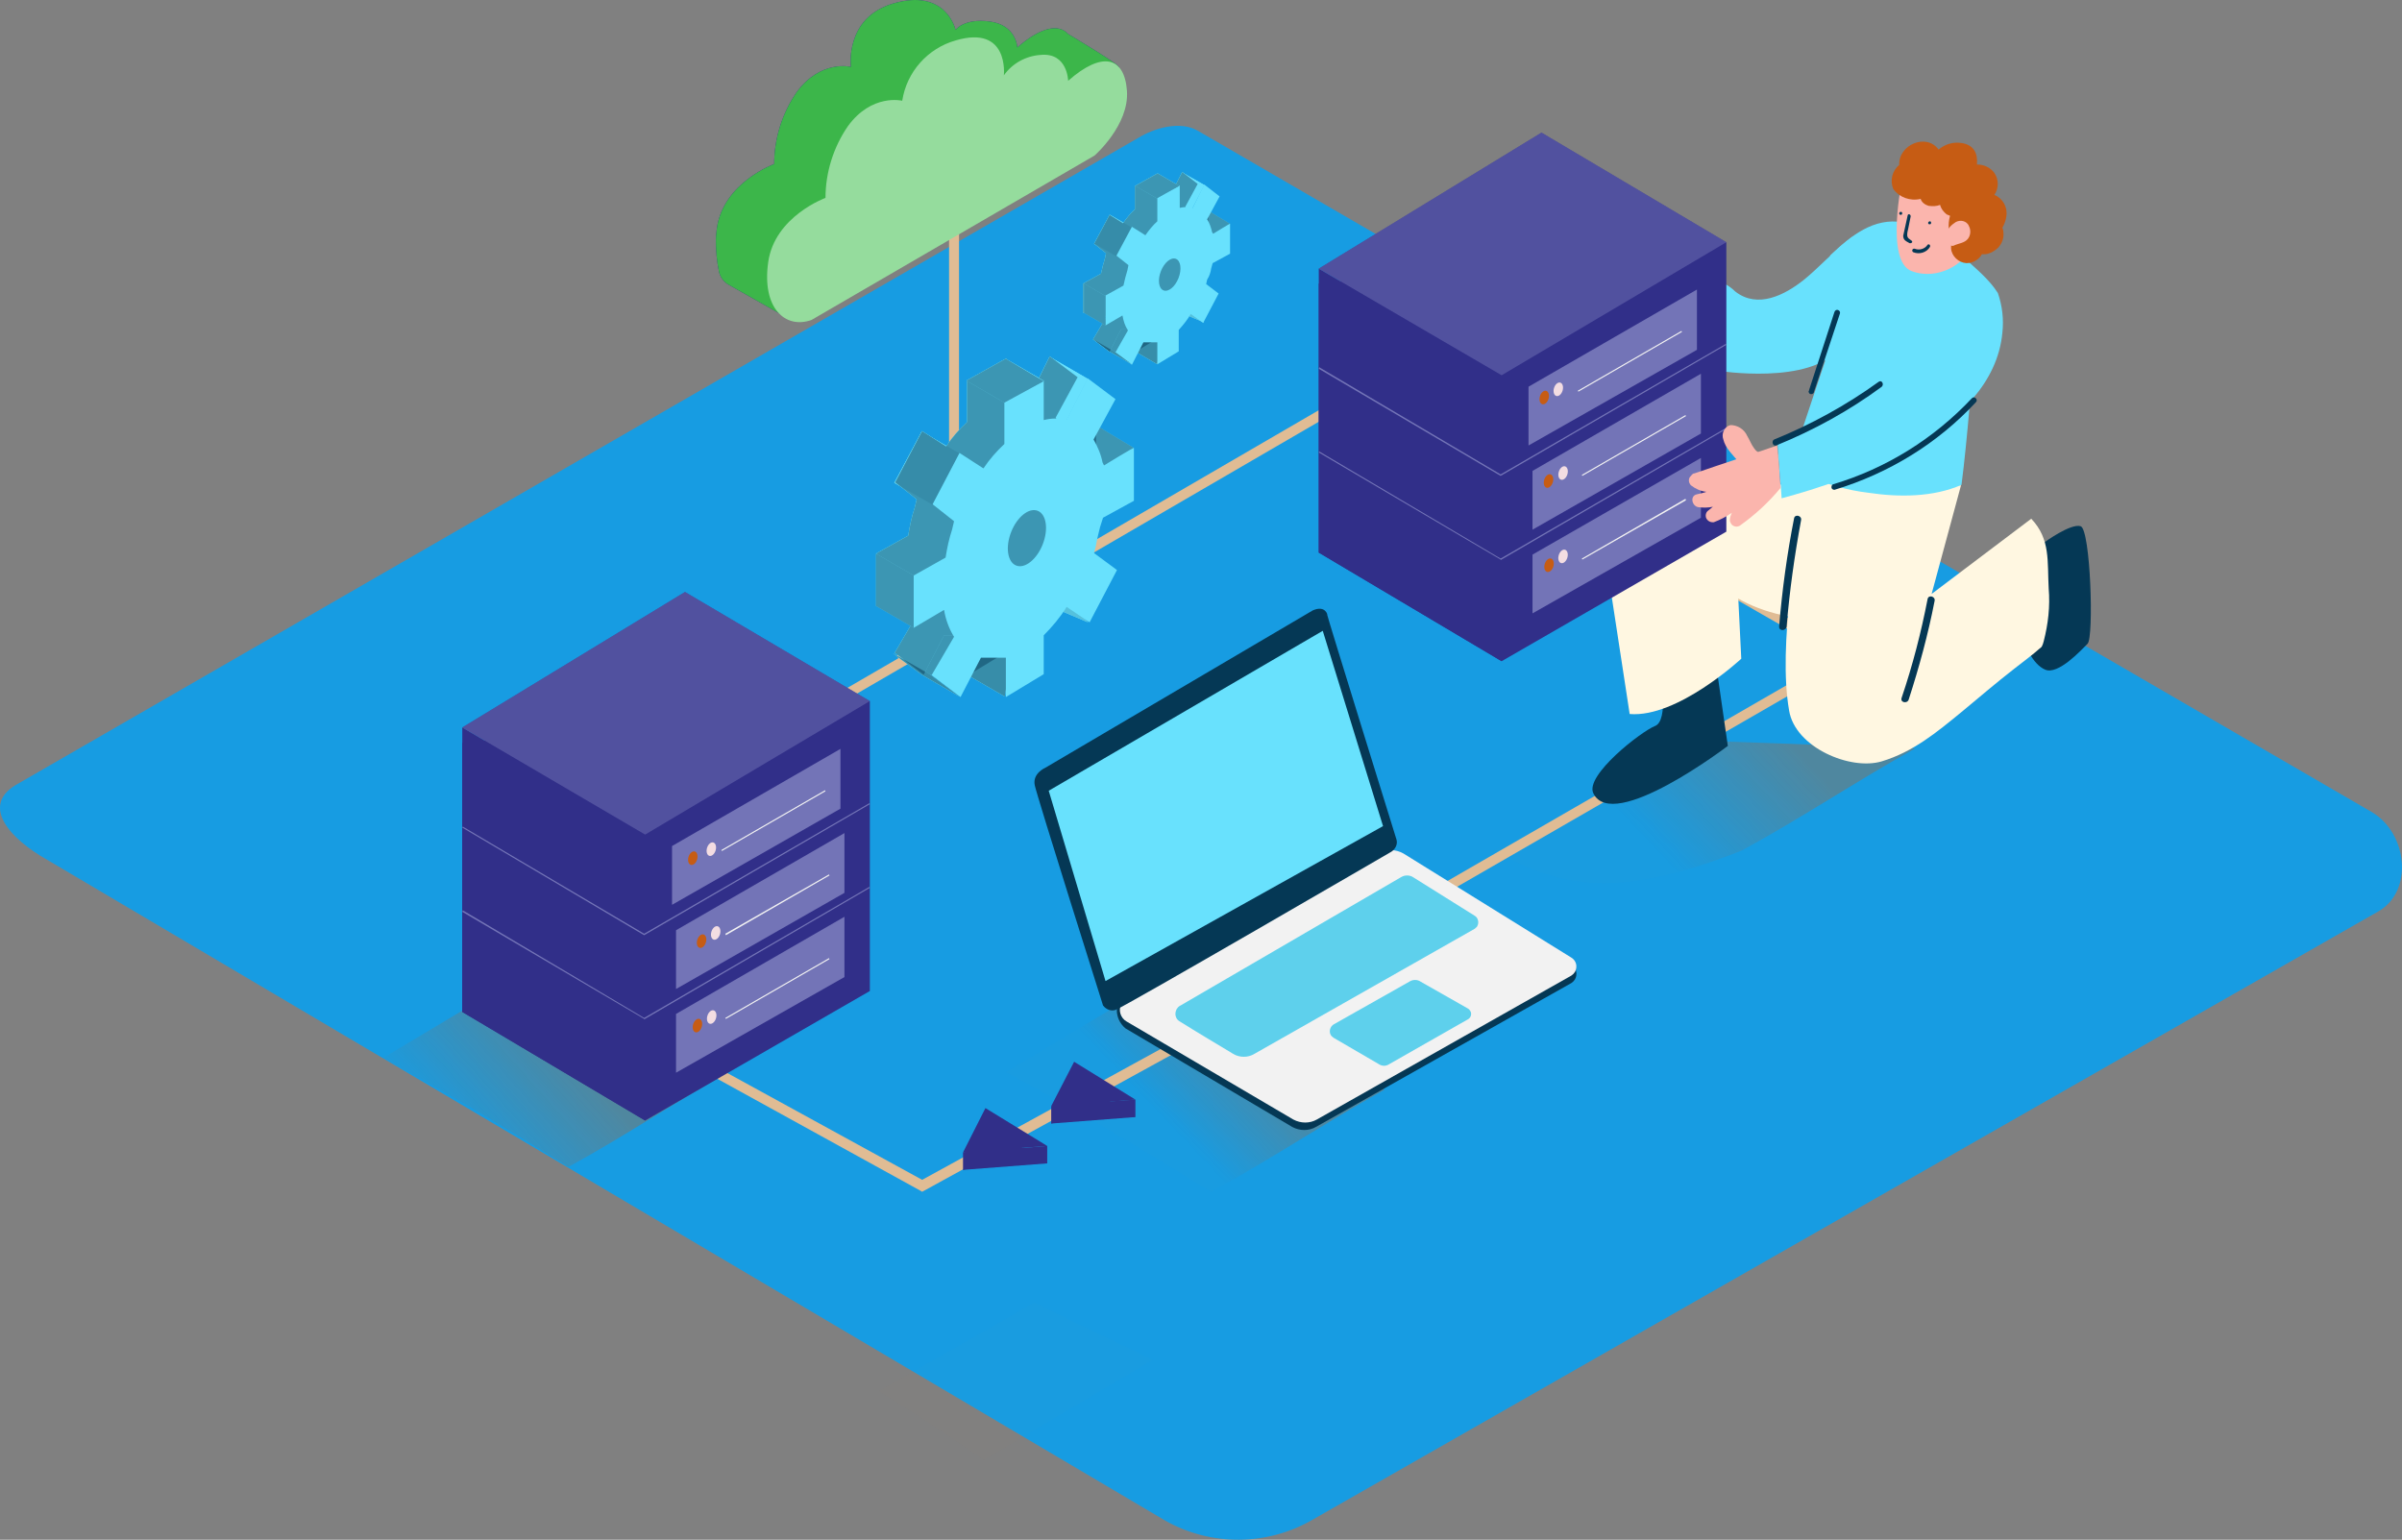 <?xml version="1.0" encoding="UTF-8" standalone="no"?>
<svg
   xmlns:dc="http://purl.org/dc/elements/1.1/"
   xmlns:cc="http://creativecommons.org/ns#"
   xmlns:rdf="http://www.w3.org/1999/02/22-rdf-syntax-ns#"
   xmlns:svg="http://www.w3.org/2000/svg"
   xmlns="http://www.w3.org/2000/svg"
   xmlns:xlink="http://www.w3.org/1999/xlink"
   xmlns:sodipodi="http://sodipodi.sourceforge.net/DTD/sodipodi-0.dtd"
   xmlns:inkscape="http://www.inkscape.org/namespaces/inkscape"
   height="309.063"
   width="482.09"
   version="1.1"
   id="Layer_1"
   x="0px"
   y="0px"
   viewBox="0 0 482.09 309.063"
   xml:space="preserve"
   class="show_show__wrapper__graphic__5Waiy "
   sodipodi:docname="DataScience.svg"
   inkscape:version="1.0 (4035a4fb49, 2020-05-01)"><rect x="0" y="0" width="482.09" height="309.063" fill="#808080" stroke="none"/><defs
     id="defs347"><linearGradient
       gradientTransform="matrix(1,0,0,-1,0,502)"
       y2="135.748"
       x2="231.232"
       y1="150.227"
       x1="245.712"
       gradientUnits="userSpaceOnUse"
       id="SVGID_1_-4"><stop
         id="stop8"
         style="stop-color: rgb(49, 31, 29);"
         offset="0" /><stop
         id="stop10"
         style="stop-color: rgb(247, 143, 56);"
         offset="1" /></linearGradient><linearGradient
       gradientTransform="matrix(1,0,0,-1,-32.407,534.528)"
       y2="236.15"
       x2="424.03"
       y1="247.9"
       x1="435.78"
       gradientUnits="userSpaceOnUse"
       id="SVGID_00000064325644736727967050000001536223394096784011_"><stop
         id="stop15"
         style="stop-color: rgb(49, 31, 29);"
         offset="0" /><stop
         id="stop17"
         style="stop-color: rgb(247, 143, 56);"
         offset="1" /></linearGradient><linearGradient
       inkscape:collect="always"
       xlink:href="#SVGID_1_"
       id="linearGradient1210"
       gradientUnits="userSpaceOnUse"
       gradientTransform="matrix(1,0,0,-1,-32.326,2454.788)"
       x1="331.869"
       y1="2252.212"
       x2="356.599"
       y2="2275.762" /><linearGradient
       id="linearGradient984"
       gradientUnits="userSpaceOnUse"
       x1="245.712"
       y1="150.227"
       x2="231.232"
       y2="135.748"
       gradientTransform="matrix(1,0,0,-1,0,502)"><stop
         offset="0"
         style="stop-color: rgb(49, 31, 29);"
         id="stop980" /><stop
         offset="1"
         style="stop-color: rgb(247, 143, 56);"
         id="stop982" /></linearGradient><linearGradient
       id="linearGradient991"
       gradientUnits="userSpaceOnUse"
       x1="435.78"
       y1="247.9"
       x2="424.03"
       y2="236.15"
       gradientTransform="matrix(1,0,0,-1,0,502)"><stop
         offset="0"
         style="stop-color: rgb(49, 31, 29);"
         id="stop987" /><stop
         offset="1"
         style="stop-color: rgb(247, 143, 56);"
         id="stop989" /></linearGradient><linearGradient
       y2="2275.762"
       x2="356.599"
       y1="2252.212"
       x1="331.869"
       gradientTransform="matrix(1,0,0,-1,0,2540.04)"
       gradientUnits="userSpaceOnUse"
       id="linearGradient1018"
       xlink:href="#SVGID_1_"
       inkscape:collect="always" /></defs><sodipodi:namedview
     inkscape:document-rotation="0"
     pagecolor="#ffffff"
     bordercolor="#666666"
     borderopacity="1"
     objecttolerance="10"
     gridtolerance="10"
     guidetolerance="10"
     inkscape:pageopacity="0"
     inkscape:pageshadow="2"
     inkscape:window-width="1920"
     inkscape:window-height="1001"
     id="namedview345"
     showgrid="false"
     inkscape:zoom="1.66"
     inkscape:cx="250.08127"
     inkscape:cy="132.22024"
     inkscape:window-x="-9"
     inkscape:window-y="-9"
     inkscape:window-maximized="1"
     inkscape:current-layer="Layer_1" /><title
     id="title2">React</title><style
     type="text/css"
     id="style4">
	.st0{fill:#F3DDE2;}
	.st1{opacity:0.32;fill:url(#SVGID_1_);enable-background:new    ;}
	.st2{opacity:0.32;fill:url(#SVGID_00000069369352691563658580000007932067721241864338_);enable-background:new    ;}
	.st3{opacity:0.32;fill:url(#SVGID_00000079464349525006412210000005890017641915939499_);enable-background:new    ;}
	.st4{fill:#E0BC94;}
	.st5{fill:#312F89;}
	.st6{opacity:0.5;fill:#7374B7;enable-background:new    ;}
	.st7{fill:#7374B7;}
	.st8{fill:#C65C14;}
	.st9{fill:#F2F2F2;}
	.st10{fill:#68E1FD;}
	.st11{fill:#053855;}
	.st12{fill:#FFF7E1;}
	.st13{fill:#FBB5AD;}
	.st14{opacity:0.44;fill:#053855;enable-background:new    ;}
	.st15{opacity:0.1;fill:#053855;enable-background:new    ;}
</style><path
     class="st0"
     d="m 233.871,305.224 -224.5,-132.7 c -7.1,-4 -13.3,-10.6 -6.3,-14.9 L 228.371,27.724 c 3.4,-2.1 8.5,-3.5 12,-1.5 l 235.7,136.8 c 7.1,4.2 8.4,15.8 1.3,19.9 l -213.9,122.1 c -9.1,5.3 -20.4,5.4 -29.6,0.2 z"
     id="path6"
     style="fill:#179ce2;fill-opacity:1" /><g
     transform="translate(0.081,-117.78)"
     id="Shadow"><linearGradient
       id="SVGID_1_"
       gradientUnits="userSpaceOnUse"
       x1="331.869"
       y1="2252.212"
       x2="356.599"
       y2="2275.762"
       gradientTransform="matrix(1,0,0,-1,0,2540.04)"><stop
         offset="0"
         style="stop-color: rgb(198, 92, 20); stop-opacity: 0.03;"
         id="stop9" /><stop
         offset="0.84"
         style="stop-color: rgb(198, 92, 20); stop-opacity: 0.84;"
         id="stop11" /><stop
         offset="1"
         style="stop-color: rgb(198, 92, 20);"
         id="stop13" /></linearGradient><path
       style="fill:url(#linearGradient1018)"
       class="st1"
       d="m 349.5,288.5 c 11.8,-6.4 23.1,-14 34.8,-20.5 l -41.5,-1.5 -43.2,22 c 12.3,6.4 22.7,10.8 49.9,0 z"
       id="path16" /><linearGradient
       id="SVGID_00000142158968065179968810000006257979531085599927_"
       gradientUnits="userSpaceOnUse"
       x1="232.77"
       y1="2198.62"
       x2="249.98"
       y2="2215.01"
       gradientTransform="matrix(1,0,0,-1,0,2540.04)"><stop
         offset="0"
         style="stop-color: rgb(198, 92, 20); stop-opacity: 0.03;"
         id="stop18" /><stop
         offset="0.84"
         style="stop-color: rgb(198, 92, 20); stop-opacity: 0.84;"
         id="stop20" /><stop
         offset="1"
         style="stop-color: rgb(198, 92, 20);"
         id="stop22" /></linearGradient><path
       d="m 243,357 c 11.8,-6.4 23.1,-14 34.8,-20.5 L 235.2,313 201.8,333 c 12.4,6.5 24.1,13.5 41.2,24 z"
       style="opacity:0.32;fill:url(#SVGID_00000142158968065179968810000006257979531085599927_)"
       id="path25" /><linearGradient
       id="SVGID_00000006684748880376828900000012674830644554779065_"
       gradientUnits="userSpaceOnUse"
       x1="91.15"
       y1="2190.552"
       x2="113.97"
       y2="2210.742"
       gradientTransform="matrix(1,0,0,-1,0,2540.04)"><stop
         offset="0"
         style="stop-color: rgb(198, 92, 20); stop-opacity: 0.03;"
         id="stop27" /><stop
         offset="0.84"
         style="stop-color: rgb(198, 92, 20); stop-opacity: 0.84;"
         id="stop29" /><stop
         offset="1"
         style="stop-color: rgb(198, 92, 20);"
         id="stop31" /></linearGradient><path
       d="m 114,352 c 10.7,-5.8 20.9,-12.7 31.5,-18.6 L 107,312.1 76.7,330.2 c 11.2,5.9 21.8,12.2 37.3,21.8 z"
       style="opacity:0.32;fill:url(#SVGID_00000006684748880376828900000012674830644554779065_)"
       id="path34" /></g><g
     transform="translate(0.081,-117.78)"
     id="Lines"><rect
       class="st4"
       x="173"
       y="222.2"
       transform="matrix(0.865,-0.503,0.503,0.865,-81.489,144.174)"
       width="107.3"
       height="2"
       id="rect37" /><polygon
       class="st4"
       points="192.4,156.4 192.4,245.1 141.8,274.5 140.8,272.8 190.4,244 190.4,156.4 "
       id="polygon39" /><polygon
       class="st4"
       points="319.4,219.2 372.4,249.6 284.7,300.2 283.7,298.5 368.4,249.6 318.4,220.9 "
       id="polygon41" /><path
       class="st4"
       d="m 185,357 -0.5,-0.3 c -0.4,-0.2 -43.9,-24.2 -45.2,-24.9 l 1,-1.7 44.7,24.5 67.8,-37.2 1,1.8 z"
       id="path43" /></g><g
     transform="translate(0.081,-117.78)"
     id="Server"><polyline
       class="st5"
       points="174.5,258.5 174.5,316.7 129.4,342.7 92.7,320.9 92.7,266.9  "
       id="polyline46" /><polygon
       class="st5"
       points="129.4,342.7 129.4,285.3 92.7,263.8 92.7,320.9 "
       id="polygon48" /><polygon
       class="st5"
       points="137.4,236.6 174.5,258.5 129.4,285.3 92.7,263.8 "
       id="polygon50" /><polygon
       class="st6"
       points="137.4,236.6 174.5,258.5 129.4,285.3 92.7,263.8 "
       id="polygon52" /><polygon
       class="st7"
       points="168.6,268.1 168.6,280.1 134.8,299.4 134.8,287.6 "
       id="polygon54" /><ellipse
       class="st8"
       transform="matrix(0.289,-0.957,0.957,0.289,-178.857,339.315)"
       cx="139.1"
       cy="290.1"
       rx="1.4"
       ry="0.9"
       id="ellipse56" /><ellipse
       class="st0"
       transform="matrix(0.289,-0.957,0.957,0.289,-174.392,341.598)"
       cx="142.8"
       cy="288.2"
       rx="1.4"
       ry="0.9"
       id="ellipse58" /><polygon
       class="st9"
       points="144.8,288.6 144.7,288.4 165.5,276.4 165.6,276.6 "
       id="polygon60" /><polygon
       class="st7"
       points="169.4,285 169.4,297 135.6,316.3 135.6,304.5 "
       id="polygon62" /><ellipse
       class="st8"
       transform="matrix(0.289,-0.957,0.957,0.289,-193.505,352.894)"
       cx="140.9"
       cy="306.7"
       rx="1.4"
       ry="0.9"
       id="ellipse64" /><ellipse
       class="st0"
       transform="matrix(0.289,-0.957,0.957,0.289,-189.851,354.423)"
       cx="143.7"
       cy="305"
       rx="1.4"
       ry="0.9"
       id="ellipse66" /><polygon
       class="st9"
       points="145.6,305.5 145.5,305.2 166.3,293.3 166.4,293.5 "
       id="polygon68" /><polygon
       class="st7"
       points="169.4,301.8 169.4,313.9 135.6,333.1 135.6,321.3 "
       id="polygon70" /><ellipse
       class="st8"
       transform="matrix(0.289,-0.957,0.957,0.289,-210.345,364.072)"
       cx="140"
       cy="323.7"
       rx="1.4"
       ry="0.9"
       id="ellipse72" /><ellipse
       class="st0"
       transform="matrix(0.289,-0.957,0.957,0.289,-206.694,365.622)"
       cx="142.9"
       cy="322"
       rx="1.4"
       ry="0.9"
       id="ellipse74" /><polygon
       class="st9"
       points="145.6,322.3 145.5,322.1 166.3,310.1 166.4,310.3 "
       id="polygon76" /><polygon
       class="st7"
       points="129.2,305.2 174.4,279 174.5,279.2 129.2,305.5 92.7,283.9 92.8,283.7 "
       id="polygon78" /><polygon
       class="st7"
       points="129.2,322.1 174.4,295.8 174.5,296 129.2,322.4 129.2,322.3 92.7,300.8 92.8,300.5 "
       id="polygon80" /></g><path
     id="path83"
     d="m 224.481,13.32 c -0.7,-0.9 -10.1,-6.5 -10.1,-6.5 v 0 c -1.9,-2.1 -5.5,-1.4 -10.2,2.7 0,0 -0.2,-4.5 -5.5,-5.2 -5.3,-0.7 -6.9,1.7 -6.9,1.7 0,0 -1.8,-8.5 -12.6,-5.3 -9.7,2.9 -8.4,12.7 -8.4,12.7 0,0 -6.1,-1.5 -10.9,5.1 -2.9,4.2 -4.5,9.3 -4.5,14.4 0,0 -10.2,3.7 -11.5,12.9 -0.1,0.8 -0.2,1.6 -0.2,2.4 v 0.2 c 0,2 0.2,4 0.6,6 0.2,1.1 0.9,2.1 1.9,2.7 l 10.8,6.1 c 0.3,-2.7 -0.1,-5.4 -1.1,-7.9 l 53.4,-31 c 2.5,-2.3 4.5,-5.2 5.8,-8.4 l 4.1,-1.1 c 0.1,0.3 6,-0.7 5.3,-1.5 z"
     class="st5" /><path
     id="path85"
     d="m 224.481,13.32 c -0.7,-0.9 -10.1,-6.5 -10.1,-6.5 v 0 c -1.9,-2.1 -5.5,-1.4 -10.2,2.7 0,0 -0.2,-4.5 -5.5,-5.2 -5.3,-0.7 -6.9,1.7 -6.9,1.7 0,0 -1.8,-8.5 -12.6,-5.3 -9.7,2.9 -8.4,12.7 -8.4,12.7 0,0 -6.1,-1.5 -10.9,5.1 -2.9,4.2 -4.5,9.3 -4.5,14.4 0,0 -10.2,3.7 -11.5,12.9 -0.1,0.8 -0.2,1.6 -0.2,2.4 v 0.2 c 0,2 0.2,4 0.6,6 0.2,1.1 0.9,2.1 1.9,2.7 l 10.8,6.1 c 0.3,-2.7 -0.1,-5.4 -1.1,-7.9 l 53.4,-31 c 2.5,-2.3 4.5,-5.2 5.8,-8.4 l 4.1,-1.1 c 0.1,0.3 6,-0.7 5.3,-1.5 z"
     class="st8"
     style="fill:#3cb64a;fill-opacity:1" /><path
     id="path87"
     d="m 162.881,64.22 56.8,-33 c 0,0 7,-6.1 6.5,-13 -0.5,-6.9 -5,-8 -11.8,-2 0,0 -0.1,-5.7 -5.5,-5.2 -3,0.2 -5.7,1.7 -7.4,4.1 0,0 1.1,-10.2 -9.7,-7 -5.6,1.6 -9.8,6.3 -10.7,12.1 0,0 -6.1,-1.5 -10.9,5.1 -2.9,4.2 -4.5,9.3 -4.5,14.4 0,0 -10.2,3.7 -11.5,12.9 -1.3,9.2 3.4,13.5 8.7,11.6 z"
     class="st4"
     style="fill:#95dc9d;fill-opacity:1" /><g
     transform="translate(0.081,-117.78)"
     id="Arrow"><polygon
       class="st5"
       points="193.2,352.6 210.1,351.3 197.7,343.7 "
       id="polygon90" /><polygon
       class="st5"
       points="193.2,349.1 193.2,352.6 198.4,351.3 198.4,347.9 "
       id="polygon92" /><polygon
       class="st5"
       points="193.2,349.1 210.1,347.8 197.7,340.2 "
       id="polygon94" /><polygon
       class="st5"
       points="210.1,347.8 210.1,351.3 202.4,351.3 202.8,348.4 "
       id="polygon96" /><polygon
       class="st5"
       points="210.9,343.3 227.8,342 215.5,334.4 "
       id="polygon98" /><polygon
       class="st5"
       points="210.9,339.8 210.9,343.3 216.1,342 216.1,338.5 "
       id="polygon100" /><polygon
       class="st5"
       points="210.9,339.8 227.8,338.5 215.5,330.9 "
       id="polygon102" /><polygon
       class="st5"
       points="227.8,338.5 227.8,342 220.1,342 220.5,339 "
       id="polygon104" /></g><g
     transform="translate(0.081,-117.78)"
     id="Character"><path
       class="st10"
       d="m 348.2,176.3 c 4.5,3.5 9.9,0.7 13.7,-2.3 3.1,-2.5 6.3,-6.1 9.8,-8.7 0,0.7 -0.1,1.4 -0.2,2.1 l -0.8,6.9 -1.4,12.3 c 0,0.3 0,0.7 -0.1,1 -5.9,7.6 -24.5,4.6 -24.5,4.6 -0.9,-2.2 0.7,-4.1 0,-6.4 -0.7,-2.3 -3.8,-9.2 -0.8,-11.1 0.7,-0.4 1.6,-0.3 2.3,0.1 0.7,0.4 1.4,0.9 2,1.5 z"
       id="path107" /><path
       class="st11"
       d="m 333.2,252.9 c 0,0 1.7,9.5 -1.1,10.6 -2.8,1.1 -14.1,9.9 -12.4,13.5 3.9,8.1 27,-9.5 27,-9.5 l -2.9,-20.1"
       id="path109" /><path
       class="st12"
       d="m 347.8,216.5 c 0,1.8 1.6,33.5 1.6,33.5 0,0 -12.8,11.9 -22.4,11.1 l -4.7,-30.7"
       id="path111" /><path
       class="st12"
       d="m 370.4,242.1 c 0,0 -17.1,2 -27.1,-8.4 -5.9,-6.1 -16.9,-16.4 -16.9,-16.4 l 40.7,-3"
       id="path113" /><path
       class="st11"
       d="m 410.3,226.6 c 0,0 5.2,-3.8 7.2,-3.2 2,0.6 2.7,22.3 1.4,23.6 -1.3,1.3 -5.9,6.3 -8.5,5.2 -2.6,-1.1 -4.1,-5.2 -4.1,-5.2"
       id="path115" /><path
       class="st12"
       d="m 362.5,213.3 31,1.9 -5.9,21.8 20,-15.1 c 3.9,4.1 3.2,8.6 3.5,14 0.3,3.6 -0.1,7.1 -1,10.6 -0.1,0.4 -0.2,0.7 -0.4,1.1 -1.9,1.7 -4,3.2 -5.5,4.4 -3.6,2.8 -7.1,5.8 -10.6,8.7 -5,4.1 -9.7,8 -16,9.9 -6.3,1.9 -17.4,-2.8 -18.6,-10.2 -2.3,-13.2 1.7,-34 3.6,-47.1 z"
       id="path117" /><path
       class="st10"
       d="m 364,200 31.8,-7.9 c 0,0 -1,13.8 -2.2,23 -5.7,2.5 -12.6,2.5 -18.6,1.6 -4.3,-0.5 -8.5,-1.7 -12.4,-3.5 -1.3,-0.7 -2.5,-1.4 -3.6,-2.2 0.4,-3.3 4.6,-7.6 5,-11 z"
       id="path119" /><path
       class="st10"
       d="m 356.7,206.7 c 0,2.5 0.7,8.6 0.8,11.1 13.4,-3.6 42.4,-13.3 44.3,-33.2 0.3,-2.7 0,-5.4 -0.9,-8 -1.7,-2.7 -4.4,-4.9 -6.7,-7 -3.4,-3.2 -7.6,-6.4 -12.4,-7.2 -5.8,-1 -10.4,2.7 -14.5,6.6 -1.6,3.6 2.9,7.2 2.4,10.8 l -8.1,24.3 -4.9,2.6"
       id="path121" /><path
       class="st13"
       d="m 381.7,153.8 c 0,0 -3.5,16.4 1.9,18.4 5.4,2 10.9,-1.7 11.8,-4.8 0.6,-2.6 0.7,-5.2 0.4,-7.8 0,0.1 -4,-5.7 -14.1,-5.8 z"
       id="path123" /><path
       class="st8"
       d="m 381.1,150.9 c -0.2,-4 5.4,-6.5 7.9,-3.1 1.3,-1.1 3,-1.6 4.7,-1.3 2.4,0.4 3.2,2.1 3,4.3 1.4,0 2.7,0.6 3.5,1.7 0.9,1.3 0.9,3.1 0,4.4 1.7,0.7 2.7,2.5 2.4,4.3 -0.1,0.8 -0.4,1.6 -0.8,2.3 0.1,0.3 0.2,0.5 0.2,0.8 0.2,1.5 -0.5,3 -1.8,3.8 -0.7,0.5 -1.6,0.8 -2.5,0.7 -0.6,1.1 -1.8,1.8 -3.1,1.8 -1.6,-0.1 -3,-1.4 -3.1,-3 0,-0.4 0,-0.9 0.2,-1.3 -0.7,-1.6 -0.9,-3.5 -0.4,-5.2 -0.2,-0.1 -0.5,-0.2 -0.7,-0.3 -0.6,-0.5 -1.1,-1.1 -1.3,-1.9 -0.7,0.3 -1.5,0.3 -2.3,0.2 -0.7,-0.2 -1.4,-0.7 -1.6,-1.4 -2.1,0.5 -4.3,-0.3 -5.5,-2 -0.7,-1.7 -0.2,-3.7 1.2,-4.8 z"
       id="path125" /><path
       class="st13"
       d="m 390.4,165.1 c 0.2,-1 0.8,-1.9 1.7,-2.5 0.8,-0.7 2.1,-0.7 2.8,0.2 0,0 0,0.1 0.1,0.1 v 0.1 c 0.5,0.8 0.5,1.9 -0.1,2.7 -0.7,0.9 -1.9,0.9 -2.9,1.4 -0.6,0.2 -1,-0.4 -0.8,-0.9 -0.4,0 -0.8,-0.4 -0.8,-0.8 0,0 0,0 0,0 -0.1,-0.2 -0.1,-0.3 0,-0.3 z"
       id="path127" /><path
       class="st11"
       d="m 382.8,161 c 0.1,-0.4 0.6,-0.2 0.6,0.2 l -0.5,2.5 c -0.1,0.4 -0.2,0.8 -0.2,1.2 0,0.7 0.4,0.8 0.9,1.2 0.1,0.1 0.2,0.3 0,0.4 -0.1,0.1 -0.2,0.1 -0.4,0.1 -0.7,-0.4 -1.3,-0.6 -1.3,-1.5 0.3,-1.4 0.6,-2.8 0.9,-4.1 z"
       id="path129" /><path
       class="st11"
       d="m 381.4,160.3 c 0.2,0 0.3,0.1 0.3,0.3 0,0.2 -0.1,0.3 -0.3,0.3 v 0 c -0.2,0 -0.3,-0.1 -0.3,-0.3 0,-0.2 0.2,-0.3 0.3,-0.3 z"
       id="path131" /><path
       class="st11"
       d="m 387.2,162.2 c 0.2,0 0.3,0.1 0.3,0.3 0,0.2 -0.1,0.3 -0.3,0.3 -0.2,0 -0.3,-0.1 -0.3,-0.3 0,-0.1 0.2,-0.3 0.3,-0.3 z"
       id="path133" /><path
       class="st11"
       d="m 384.2,167.7 c 1,0.4 2.1,0 2.6,-0.8 0.1,-0.1 0.3,-0.1 0.4,0 0.1,0.1 0.1,0.2 0.1,0.4 -0.7,1.2 -2.2,1.6 -3.4,1.1 -0.4,-0.3 -0.1,-0.8 0.3,-0.7 z"
       id="path135" /><path
       class="st11"
       d="m 360,221.8 c 0.2,-0.9 1.6,-0.5 1.4,0.4 -1.3,7 -2.3,14.1 -2.9,21.3 -0.1,1 -1.6,1 -1.5,0 0.6,-7.3 1.6,-14.6 3,-21.7 z"
       id="path137" /><path
       class="st11"
       d="m 381.6,257.8 c 2.2,-6.5 3.9,-13.1 5.2,-19.8 0.2,-0.9 1.6,-0.5 1.4,0.4 -1.3,6.7 -3.1,13.3 -5.2,19.8 -0.3,0.9 -1.8,0.6 -1.4,-0.4 z"
       id="path139" /><path
       class="st11"
       d="m 367.8,215 c 10.7,-3.2 20.3,-9.2 27.9,-17.3 0.5,-0.5 1.3,0.3 0.8,0.8 -7.7,8.3 -17.5,14.3 -28.4,17.6 -0.3,0 -0.6,-0.2 -0.6,-0.5 0,-0.3 0.1,-0.5 0.3,-0.6 z"
       id="path141" /><path
       class="st11"
       d="m 356,206 c 7.4,-3 14.5,-6.9 21,-11.6 0.6,-0.4 1.1,0.5 0.6,1 -6.5,4.8 -13.6,8.7 -21.2,11.8 -0.7,0.2 -1,-0.9 -0.4,-1.2 z"
       id="path143" /><path
       class="st11"
       d="m 363,196.1 5.1,-15.7 c 0.1,-0.3 0.4,-0.5 0.7,-0.4 0.3,0.1 0.5,0.4 0.4,0.7 v 0 l -5.2,15.7 c 0,0.3 -0.3,0.5 -0.6,0.5 -0.3,0 -0.5,-0.3 -0.5,-0.6 0.1,0 0.1,-0.1 0.1,-0.2 z"
       id="path145" /><polyline
       class="st5"
       points="346.4,166.4 346.4,224.5 301.3,250.5 264.6,228.7 264.6,174.7  "
       id="polyline147" /><polygon
       class="st5"
       points="301.3,250.5 301.3,193.1 264.6,171.7 264.6,228.7 "
       id="polygon149" /><polygon
       class="st5"
       points="309.3,144.4 346.4,166.4 301.3,193.1 264.6,171.7 "
       id="polygon151" /><polygon
       class="st6"
       points="309.3,144.4 346.4,166.4 301.3,193.1 264.6,171.7 "
       id="polygon153" /><polygon
       class="st7"
       points="340.5,175.9 340.5,188 306.7,207.2 306.7,195.4 "
       id="polygon155" /><ellipse
       class="st8"
       transform="matrix(0.289,-0.957,0.957,0.289,31.256,437.165)"
       cx="310"
       cy="197.5"
       rx="1.4"
       ry="0.9"
       id="ellipse157" /><ellipse
       class="st0"
       transform="matrix(0.289,-0.957,0.957,0.289,34.896,438.686)"
       cx="312.8"
       cy="195.8"
       rx="1.4"
       ry="0.9"
       id="ellipse159" /><polygon
       class="st9"
       points="316.7,196.4 316.6,196.2 337.4,184.2 337.5,184.4 "
       id="polygon161" /><polygon
       class="st7"
       points="341.3,192.8 341.3,204.8 307.5,224.1 307.5,212.3 "
       id="polygon163" /><ellipse
       class="st8"
       transform="matrix(0.289,-0.957,0.957,0.289,15.776,449.933)"
       cx="310.9"
       cy="214.3"
       rx="1.4"
       ry="0.9"
       id="ellipse165" /><ellipse
       class="st0"
       transform="matrix(0.289,-0.957,0.957,0.289,19.423,451.471)"
       cx="313.7"
       cy="212.7"
       rx="1.4"
       ry="0.9"
       id="ellipse167" /><polygon
       class="st9"
       points="317.5,213.3 317.4,213.1 338.2,201.1 338.3,201.3 "
       id="polygon169" /><polygon
       class="st7"
       points="341.3,209.7 341.3,221.7 307.5,240.9 307.5,229.1 "
       id="polygon171" /><ellipse
       class="st8"
       transform="matrix(0.289,-0.957,0.957,0.289,-0.287,461.948)"
       cx="310.9"
       cy="231.2"
       rx="1.4"
       ry="0.9"
       id="ellipse173" /><ellipse
       class="st0"
       transform="matrix(0.289,-0.957,0.957,0.289,3.404,463.474)"
       cx="313.8"
       cy="229.4"
       rx="1.4"
       ry="0.9"
       id="ellipse175" /><polygon
       class="st9"
       points="317.5,230.1 317.4,229.9 338.2,217.9 338.3,218.2 "
       id="polygon177" /><polygon
       class="st7"
       points="301.1,213 346.3,186.8 346.4,187 301.1,213.3 264.6,191.8 264.7,191.5 "
       id="polygon179" /><polygon
       class="st7"
       points="301.1,229.9 346.3,203.7 346.4,203.9 301.1,230.2 301.1,230.1 264.6,208.6 264.7,208.4 "
       id="polygon181" /><path
       class="st13"
       d="m 347.2,203.1 c 1.4,0 2.8,0.8 3.4,2.2 0.5,0.8 0.8,1.7 1.4,2.5 0.9,1.3 1.6,0.8 2.9,0.2 1.3,-0.6 2.6,1.4 1.3,2.1 -1.1,0.7 -2.3,1.1 -3.6,1.3 -0.8,-0.2 -1.5,-0.7 -1.9,-1.4 -0.1,0.6 -0.7,0.9 -1.3,0.8 0,0 0,0 0,0 -0.2,-0.1 -0.4,-0.2 -0.6,-0.4 -1.1,-1.3 -2.6,-2.7 -3,-4.4 -0.4,-1.1 0.1,-2.3 1.1,-2.8 0,0 0,0 0,0 0.1,0 0.2,0 0.3,-0.1 z"
       id="path183" /><path
       class="st13"
       d="m 340,212.8 c 5.5,-1.9 11.1,-3.7 16.6,-5.6 0.3,2.8 0.5,5.6 0.7,8.5 -2.4,2.9 -5.1,5.4 -8.2,7.6 -0.7,0.4 -1.5,0.1 -1.8,-0.5 -0.1,-0.2 -0.2,-0.4 -0.2,-0.6 0,-0.5 0.2,-1 0.4,-1.5 -1.1,0.8 -2.3,1.4 -3.6,1.9 -0.7,0.1 -1.4,-0.3 -1.6,-1 0,0 0,0 0,0 -0.1,-0.4 0,-0.9 0.3,-1.2 l 1.1,-0.9 c -0.9,0.2 -1.9,0.2 -2.8,0.1 -1.4,-0.1 -1.9,-2.3 -0.4,-2.6 0.6,-0.1 1.3,-0.3 1.9,-0.5 -1.1,-0.1 -2.2,-0.6 -3.1,-1.3 -0.5,-0.5 -0.6,-1.4 0,-1.9 0.3,-0.4 0.5,-0.5 0.7,-0.5 z"
       id="path185" /></g><g
     transform="translate(0.081,-117.78)"
     id="Gears"><path
       class="st10"
       d="m 184.6,251.5 c 0.1,0.2 0.6,2.1 1,1.7 0.4,-0.4 2.5,0.5 2.5,0.5 l 5.9,-7.6 -0.8,-2.4 h -5.3"
       id="path188" /><path
       class="st10"
       d="m 213.1,219.2 0.6,-1.9 6.2,-3.4 v -10.6 c 0,-0.2 -6,3.5 -6,3.5 l -0.3,-0.6 c -0.3,-1.6 -1,-3.2 -1.8,-4.6 l 4.4,-8.1 -5.6,-4.2 -4.1,8.3 v 0 c -1.5,-0.3 -3.1,-0.3 -4.6,0.1 v -8 l -7.9,4.4 v 8.4 c -1.6,1.5 -3,3.1 -4.2,4.9 l -4.8,-3.1 -5.4,10.3 4.3,3.4 -0.4,1.7 c -0.6,1.8 -1,3.7 -1.3,5.6 l -6.3,3.5 v 10.5 l 6.1,-3.6 c 0.3,1.9 1,3.8 2,5.4 l -4.5,7.7 5.8,4.4 4.1,-7.9 h 5 v 7.9 l 7.6,-4.6 v -7.8 c 1.7,-1.7 3.3,-3.6 4.6,-5.7 l 4.6,3.1 5.5,-10.5 -4.6,-3.4 0.4,-1.6 c -0.1,-1.1 0.3,-2.3 0.6,-3.5 z"
       id="path190" /><polyline
       class="st10"
       points="227.5,207.7 220.5,203.5 218.7,206.1 221.4,211.8  "
       id="polyline192" /><polyline
       class="st10"
       points="218.3,242.7 213.1,240.5 213.1,237.4  "
       id="polyline194" /><polygon
       class="st10"
       points="201.6,257.6 194,253.2 195.9,247.5 202.8,249.5 "
       id="polygon196" /><polygon
       class="st10"
       points="208.4,193.8 210.6,189.4 218.2,193.8 214,202.1 209.4,202.2 "
       id="polygon198" /><ellipse
       class="st10"
       transform="matrix(0.366,-0.931,0.931,0.366,-79.551,334.853)"
       cx="205.9"
       cy="225.8"
       rx="5.9"
       ry="3.4"
       id="ellipse200" /><polygon
       class="st10"
       points="193.9,194.2 201.5,198.6 209.4,194.2 201.8,189.8 "
       id="polygon202" /><polygon
       class="st10"
       points="192.5,208.8 184.9,204.4 179.4,214.7 187.1,219.1 "
       id="polygon204" /><polygon
       class="st10"
       points="179.1,248.9 186.8,253.3 192.5,257.6 184.9,253.2 "
       id="polygon206" /><path
       class="st14"
       d="m 184.6,251.5 c 0.1,0.2 0.6,2.1 1,1.7 0.4,-0.4 2.5,0.5 2.5,0.5 l 5.9,-7.6 -0.8,-2.4 h -5.3"
       id="path208" /><path
       class="st10"
       d="m 213.1,219.2 0.6,-1.9 6.2,-3.4 v -10.6 c 0,-0.2 -6,3.5 -6,3.5 l -0.3,-0.6 c -0.3,-1.6 -1,-3.2 -1.8,-4.6 l 4.4,-8.1 -5.6,-4.2 -4.1,8.3 v 0 c -1.5,-0.3 -3.1,-0.3 -4.6,0.1 v -8 l -7.9,4.4 v 8.4 c -1.6,1.5 -3,3.1 -4.2,4.9 l -4.8,-3.1 -5.4,10.3 4.3,3.4 -0.4,1.7 c -0.6,1.8 -1,3.7 -1.3,5.6 l -6.3,3.5 v 10.5 l 6.1,-3.6 c 0.3,1.9 1,3.8 2,5.4 l -4.5,7.7 5.8,4.4 4.1,-7.9 h 5 v 7.9 l 7.6,-4.6 v -7.8 c 1.7,-1.7 3.3,-3.6 4.6,-5.7 l 4.6,3.1 5.5,-10.5 -4.6,-3.4 0.4,-1.6 c -0.1,-1.1 0.3,-2.3 0.6,-3.5 z"
       id="path210" /><polyline
       class="st14"
       points="227.5,207.7 220.5,203.5 218.7,206.1 221.4,211.8  "
       id="polyline212" /><polyline
       class="st10"
       points="218.3,242.7 213.1,240.5 213.1,237.4  "
       id="polyline214" /><polygon
       class="st10"
       points="201.6,257.6 194,253.2 195.9,247.5 202.8,249.5 "
       id="polygon216" /><polygon
       class="st10"
       points="208.4,193.8 210.6,189.4 218.2,193.8 214,202.1 209.4,202.2 "
       id="polygon218" /><ellipse
       class="st10"
       transform="matrix(0.366,-0.931,0.931,0.366,-79.551,334.853)"
       cx="205.9"
       cy="225.8"
       rx="5.9"
       ry="3.4"
       id="ellipse220" /><polygon
       class="st10"
       points="192.5,208.8 184.9,204.4 179.4,214.7 187.1,219.1 "
       id="polygon222" /><polygon
       class="st10"
       points="179.1,248.9 186.8,253.3 192.5,257.6 184.9,253.2 "
       id="polygon224" /><path
       class="st14"
       d="m 213.1,219.2 0.6,-1.9 6.2,-3.4 v -10.6 c 0,-0.2 -6,3.5 -6,3.5 l -0.3,-0.6 c -0.3,-1.6 -1,-3.2 -1.8,-4.6 l 4.4,-8.1 -5.6,-4.2 -4.1,8.3 v 0 c -1.5,-0.3 -3.1,-0.3 -4.6,0.1 v -8 l -7.9,4.4 v 8.4 c -1.6,1.5 -3,3.1 -4.2,4.9 l -4.8,-3.1 -5.4,10.3 4.3,3.4 -0.4,1.7 c -0.6,1.8 -1,3.7 -1.3,5.6 l -6.3,3.5 v 10.5 l 6.1,-3.6 c 0.3,1.9 1,3.8 2,5.4 l -4.5,7.7 5.8,4.4 4.1,-7.9 h 5 v 7.9 l 7.6,-4.6 v -7.8 c 1.7,-1.7 3.3,-3.6 4.6,-5.7 l 4.6,3.1 5.5,-10.5 -4.6,-3.4 0.4,-1.6 c -0.1,-1.1 0.3,-2.3 0.6,-3.5 z"
       id="path226" /><polyline
       class="st15"
       points="218.3,242.7 213.1,240.5 213.1,237.4  "
       id="polyline228" /><polygon
       class="st15"
       points="201.6,257.6 194,253.2 195.9,247.5 202.8,249.5 "
       id="polygon230" /><ellipse
       class="st15"
       transform="matrix(0.366,-0.931,0.931,0.366,-79.551,334.853)"
       cx="205.9"
       cy="225.8"
       rx="5.9"
       ry="3.4"
       id="ellipse232" /><polygon
       class="st15"
       points="192.5,208.8 184.9,204.4 179.4,214.7 187.1,219.1 "
       id="polygon234" /><polygon
       class="st15"
       points="179.1,248.9 186.8,253.3 192.5,257.6 184.9,253.2 "
       id="polygon236" /><polyline
       class="st15"
       points="218.3,242.7 213.1,240.5 213.1,237.4  "
       id="polyline238" /><polygon
       class="st14"
       points="201.6,257.6 194,253.2 195.9,247.5 202.8,249.5 "
       id="polygon240" /><path
       class="st10"
       d="m 220.7,223.6 0.6,-1.9 6.2,-3.4 v -10.6 c 0,-0.2 -6,3.5 -6,3.5 l -0.3,-0.6 c -0.3,-1.6 -1,-3.2 -1.8,-4.6 l 4.4,-8.1 -5.6,-4.2 -4.2,8.3 v 0 c -1.5,-0.3 -3.1,-0.3 -4.6,0.1 v -8 l -7.9,4.4 v 8.4 c -1.6,1.5 -3,3.1 -4.2,4.9 l -4.8,-3.1 -5.4,10.3 4.3,3.4 -0.4,1.7 c -0.6,1.8 -1,3.7 -1.3,5.6 l -6.4,3.6 v 10.5 l 6.1,-3.6 c 0.3,1.9 1,3.8 2,5.4 l -4.5,7.7 5.8,4.4 4.1,-7.9 h 5 v 7.9 l 7.6,-4.6 v -7.8 c 1.7,-1.7 3.3,-3.6 4.6,-5.7 l 4.6,3.1 5.5,-10.5 -4.6,-3.4 0.4,-1.6 c 0.2,-1.2 0.5,-2.4 0.8,-3.6 z"
       id="path242" /><ellipse
       class="st14"
       transform="matrix(0.366,-0.931,0.931,0.366,-79.551,334.853)"
       cx="205.9"
       cy="225.8"
       rx="5.9"
       ry="3.4"
       id="ellipse244" /><polygon
       class="st14"
       points="179.1,248.9 186.8,253.3 192.5,257.6 184.9,253.2 "
       id="polygon246" /><polygon
       class="st10"
       points="193.9,194.2 201.5,198.6 209.4,194.2 201.8,189.8 "
       id="polygon248" /><polygon
       class="st14"
       points="193.9,194.2 201.5,198.6 209.4,194.3 201.8,189.8 "
       id="polygon250" /><polygon
       class="st10"
       points="175.7,228.9 183.3,233.3 183.3,243.8 175.7,239.4 "
       id="polygon252" /><polygon
       class="st14"
       points="175.7,228.9 183.3,233.3 183.3,243.8 175.7,239.4 "
       id="polygon254" /><path
       class="st10"
       d="m 222.6,187.5 c 0,0.1 0.3,1.2 0.6,1 0.3,-0.2 1.4,0.3 1.4,0.3 l 3.3,-4.2 -0.4,-1.4 h -3"
       id="path256" /><path
       class="st10"
       d="m 238.6,169.2 0.3,-1.1 3.5,-1.9 v -6 c 0,-0.1 -3.4,2 -3.4,2 l -0.2,-0.3 c -0.2,-0.9 -0.5,-1.8 -1,-2.6 l 2.5,-4.6 -3.1,-2.4 -2.4,4.7 v 0 c -0.9,-0.2 -1.7,-0.2 -2.6,0 v -4.4 l -4.5,2.5 v 4.7 c -0.9,0.8 -1.7,1.8 -2.4,2.8 l -2.7,-1.7 -3.1,5.8 2.4,1.9 -0.2,1 c -0.3,1 -0.6,2.1 -0.8,3.1 l -3.6,2 v 5.9 l 3.5,-2.1 c 0.2,1.1 0.5,2.1 1.1,3 l -2.6,4.4 3.3,2.5 2.3,-4.5 h 2.9 v 4.5 l 4.3,-2.6 v -4.4 c 0.9,-1 1.8,-2.1 2.5,-3.2 l 2.5,1.8 3.1,-5.9 -2.5,-1.9 0.2,-0.9 c 0.4,-0.7 0.6,-1.4 0.7,-2.1 z"
       id="path258" /><polyline
       class="st10"
       points="246.8,162.7 242.8,160.3 241.8,161.8 243.4,165  "
       id="polyline260" /><polyline
       class="st10"
       points="241.6,182.5 238.7,181.3 238.7,179.5  "
       id="polyline262" /><polygon
       class="st10"
       points="232.2,190.9 227.9,188.4 228.9,185.2 232.8,186.3 "
       id="polygon264" /><polygon
       class="st10"
       points="236,154.9 237.2,152.4 241.6,154.9 239.2,159.6 236.6,159.6 "
       id="polygon266" /><ellipse
       class="st10"
       transform="matrix(0.366,-0.931,0.931,0.366,-12.151,328.032)"
       cx="234.6"
       cy="172.9"
       rx="3.4"
       ry="1.9"
       id="ellipse268" /><polygon
       class="st10"
       points="227.8,155.1 232.1,157.6 236.6,155.1 232.3,152.6 "
       id="polygon270" /><polygon
       class="st10"
       points="227,163.4 222.7,160.9 219.6,166.7 223.9,169.2 "
       id="polygon272" /><polygon
       class="st10"
       points="219.5,186 223.8,188.5 227.1,190.9 222.7,188.4 "
       id="polygon274" /><path
       class="st14"
       d="m 222.6,187.5 c 0,0.1 0.3,1.2 0.6,1 0.3,-0.2 1.4,0.3 1.4,0.3 l 3.3,-4.2 -0.4,-1.4 h -3"
       id="path276" /><path
       class="st10"
       d="m 238.6,169.2 0.3,-1.1 3.5,-1.9 v -6 c 0,-0.1 -3.4,2 -3.4,2 l -0.2,-0.3 c -0.2,-0.9 -0.5,-1.8 -1,-2.6 l 2.5,-4.6 -3.1,-2.4 -2.4,4.7 v 0 c -0.9,-0.2 -1.7,-0.2 -2.6,0 v -4.4 l -4.5,2.5 v 4.7 c -0.9,0.8 -1.7,1.8 -2.4,2.8 l -2.7,-1.7 -3.1,5.8 2.4,1.9 -0.2,1 c -0.3,1 -0.6,2.1 -0.8,3.1 l -3.6,2 v 5.9 l 3.5,-2.1 c 0.2,1.1 0.5,2.1 1.1,3 l -2.6,4.4 3.3,2.5 2.3,-4.5 h 2.9 v 4.5 l 4.3,-2.6 v -4.4 c 0.9,-1 1.8,-2.1 2.5,-3.2 l 2.5,1.8 3.1,-5.9 -2.5,-1.9 0.2,-0.9 c 0.4,-0.7 0.6,-1.4 0.7,-2.1 z"
       id="path278" /><polyline
       class="st14"
       points="246.8,162.7 242.8,160.3 241.8,161.8 243.4,165  "
       id="polyline280" /><polyline
       class="st10"
       points="241.6,182.5 238.7,181.3 238.7,179.5  "
       id="polyline282" /><polygon
       class="st10"
       points="232.2,190.9 227.9,188.4 228.9,185.2 232.8,186.3 "
       id="polygon284" /><polygon
       class="st10"
       points="236,154.9 237.2,152.4 241.6,154.9 239.2,159.6 236.6,159.6 "
       id="polygon286" /><ellipse
       class="st10"
       transform="matrix(0.366,-0.931,0.931,0.366,-12.151,328.032)"
       cx="234.6"
       cy="172.9"
       rx="3.4"
       ry="1.9"
       id="ellipse288" /><polygon
       class="st10"
       points="227,163.4 222.7,160.9 219.6,166.7 223.9,169.2 "
       id="polygon290" /><polygon
       class="st10"
       points="219.5,186 223.8,188.5 227.1,190.9 222.7,188.4 "
       id="polygon292" /><path
       class="st14"
       d="m 238.6,169.2 0.3,-1.1 3.5,-1.9 v -6 c 0,-0.1 -3.4,2 -3.4,2 l -0.2,-0.3 c -0.2,-0.9 -0.5,-1.8 -1,-2.6 l 2.5,-4.6 -3.1,-2.4 -2.4,4.7 v 0 c -0.9,-0.2 -1.7,-0.2 -2.6,0 v -4.4 l -4.5,2.5 v 4.7 c -0.9,0.8 -1.7,1.8 -2.4,2.8 l -2.7,-1.7 -3.1,5.8 2.4,1.9 -0.2,1 c -0.3,1 -0.6,2.1 -0.8,3.1 l -3.6,2 v 5.9 l 3.5,-2.1 c 0.2,1.1 0.5,2.1 1.1,3 l -2.6,4.4 3.3,2.5 2.3,-4.5 h 2.9 v 4.5 l 4.3,-2.6 v -4.4 c 0.9,-1 1.8,-2.1 2.5,-3.2 l 2.5,1.8 3.1,-5.9 -2.5,-1.9 0.2,-0.9 c 0.4,-0.7 0.6,-1.4 0.7,-2.1 z"
       id="path294" /><polyline
       class="st15"
       points="241.6,182.5 238.7,181.3 238.7,179.5  "
       id="polyline296" /><polygon
       class="st15"
       points="232.2,190.9 227.9,188.4 228.9,185.2 232.8,186.3 "
       id="polygon298" /><ellipse
       class="st15"
       transform="matrix(0.366,-0.931,0.931,0.366,-12.151,328.032)"
       cx="234.6"
       cy="172.9"
       rx="3.4"
       ry="1.9"
       id="ellipse300" /><polygon
       class="st15"
       points="227,163.4 222.7,160.9 219.6,166.7 223.9,169.2 "
       id="polygon302" /><polygon
       class="st15"
       points="219.5,186 223.8,188.5 227.1,190.9 222.7,188.4 "
       id="polygon304" /><polyline
       class="st15"
       points="241.6,182.5 238.7,181.3 238.7,179.5  "
       id="polyline306" /><polygon
       class="st14"
       points="232.2,190.9 227.9,188.4 228.9,185.2 232.8,186.3 "
       id="polygon308" /><path
       class="st10"
       d="m 243,171.7 0.3,-1.1 3.5,-1.9 v -6 c 0,-0.1 -3.4,2 -3.4,2 l -0.2,-0.3 c -0.2,-0.9 -0.5,-1.8 -1,-2.6 l 2.5,-4.6 -3.1,-2.4 -2.3,4.7 v 0 c -0.9,-0.2 -1.7,-0.2 -2.6,0 V 155 l -4.5,2.5 v 4.7 c -0.9,0.8 -1.7,1.8 -2.4,2.8 l -2.7,-1.7 -3.1,5.8 2.4,1.9 -0.2,1 c -0.3,1 -0.6,2.1 -0.8,3.1 l -3.6,2 v 6 l 3.4,-2 c 0.2,1.1 0.5,2.1 1.1,3 l -2.5,4.4 3.3,2.5 2.3,-4.5 h 2.8 v 4.4 l 4.3,-2.6 V 184 c 0.9,-1 1.8,-2.1 2.4,-3.2 l 2.5,1.8 3.1,-5.9 -2.5,-1.9 0.2,-0.9 c 0.5,-0.8 0.7,-1.5 0.8,-2.2 z"
       id="path310" /><ellipse
       class="st14"
       transform="matrix(0.366,-0.931,0.931,0.366,-12.151,328.032)"
       cx="234.6"
       cy="172.9"
       rx="3.4"
       ry="1.9"
       id="ellipse312" /><polygon
       class="st14"
       points="219.5,186 223.8,188.5 227.1,190.9 222.7,188.4 "
       id="polygon314" /><polygon
       class="st10"
       points="227.8,155.1 232.1,157.6 236.6,155.1 232.3,152.6 "
       id="polygon316" /><polygon
       class="st14"
       points="227.8,155.1 232.1,157.6 236.6,155.1 232.3,152.6 "
       id="polygon318" /><polygon
       class="st10"
       points="217.5,174.7 221.8,177.2 221.8,183.1 217.5,180.6 "
       id="polygon320" /><polygon
       class="st14"
       points="217.5,174.7 221.8,177.2 221.8,183.1 217.5,180.6 "
       id="polygon322" /></g><g
     transform="translate(0.081,-117.78)"
     id="Laptop"><path
       class="st11"
       d="m 281.6,290.6 33.7,20.9 c 1,0.6 1.3,1.9 0.7,2.9 -0.2,0.3 -0.4,0.5 -0.7,0.7 L 264,344 c -1.4,0.8 -3.2,0.8 -4.7,0 l -33.5,-19.8 c -2.4,-2 -2.2,-5.8 0,-5.9 l 50.8,-27.8 c 1.6,-0.8 3.5,-0.8 5,0.1 z"
       id="path325" /><polyline
       class="st11"
       points="316.2,311.6 316.2,313.3 315.4,314.4  "
       id="polyline327" /><path
       class="st9"
       d="m 281.6,289.1 33.7,20.9 c 1,0.6 1.3,1.9 0.7,2.9 -0.2,0.3 -0.4,0.5 -0.7,0.7 l -51.1,28.9 c -1.4,0.8 -3.2,0.8 -4.7,0 L 226,322.8 c -1.2,-0.7 -1.7,-2.3 -1,-3.5 0,0 0,0 0,0 0.2,-0.4 0.6,-0.7 0.9,-1 l 50.8,-29.2 c 1.5,-0.9 3.3,-0.9 4.9,0 z"
       id="path329" /><path
       class="st11"
       d="m 280.2,286.3 c 0,0 -14,-45.1 -13.9,-45.1 0.1,0 -0.4,-2 -2.9,-0.9 l -53.7,31.6 c 0,0 -2.6,1.1 -2.1,3.5 0.5,2.4 13.7,44.2 13.7,44.2 0.6,0.8 1.6,1.2 2.5,0.9 1.6,-0.5 55.1,-31.6 55.1,-31.6 1,-0.5 1.6,-1.6 1.3,-2.6 z"
       id="path331" /><polygon
       class="st10"
       points="265.4,244.4 210.4,276.5 221.8,314.7 277.5,283.6 "
       id="polygon333" /><path
       class="st10"
       d="m 283.6,293.9 12.3,7.7 c 0.7,0.4 0.9,1.4 0.5,2.1 -0.1,0.2 -0.3,0.3 -0.5,0.5 l -44.2,25.1 c -1.3,0.8 -3,0.8 -4.3,0 -2.8,-1.7 -7.7,-4.6 -10.7,-6.5 -0.9,-0.5 -1.1,-1.6 -0.6,-2.5 0,0 0,0 0,0 0.2,-0.3 0.4,-0.5 0.6,-0.6 l 44.5,-25.9 c 0.7,-0.4 1.7,-0.4 2.4,0.1 z"
       id="path335" /><path
       class="st10"
       d="m 283,314.7 -15.4,8.7 c -0.7,0.4 -1,1.4 -0.6,2.1 0.1,0.2 0.3,0.4 0.6,0.6 l 9.1,5.3 c 0.6,0.4 1.4,0.4 2,0 l 15.8,-9 c 0.6,-0.3 0.9,-1.1 0.5,-1.7 -0.1,-0.2 -0.3,-0.4 -0.5,-0.5 l -9.5,-5.4 c -0.6,-0.4 -1.4,-0.4 -2,-0.1 z"
       id="path337" /><path
       class="st15"
       d="m 283.6,293.9 12.3,7.7 c 0.7,0.4 0.9,1.4 0.5,2.1 -0.1,0.2 -0.3,0.3 -0.5,0.5 l -44.2,25.1 c -1.3,0.8 -3,0.8 -4.3,0 -2.8,-1.7 -7.7,-4.6 -10.7,-6.5 -0.9,-0.5 -1.1,-1.6 -0.6,-2.5 0,0 0,0 0,0 0.2,-0.3 0.4,-0.5 0.6,-0.6 l 44.5,-25.9 c 0.7,-0.4 1.7,-0.4 2.4,0.1 z"
       id="path339" /><path
       class="st15"
       d="m 283,314.7 -15.4,8.7 c -0.7,0.4 -1,1.4 -0.6,2.1 0.1,0.2 0.3,0.4 0.6,0.6 l 9.1,5.3 c 0.6,0.4 1.4,0.4 2,0 l 15.8,-9 c 0.6,-0.3 0.9,-1.1 0.5,-1.7 -0.1,-0.2 -0.3,-0.4 -0.5,-0.5 l -9.5,-5.4 c -0.6,-0.4 -1.4,-0.4 -2,-0.1 z"
       id="path341" /></g><path
     style="fill:url(#linearGradient1210)"
     class="st1"
     d="m 207.574,261.448 c -9.6,5.6 -16.5,9.4 -31.2,17.8 11.2,6.8 19.8,13 21.1,13.8 l 33.9,-20.1 c -2.7,-1.4 -11.9,-5.6 -23.8,-11.5 z"
     id="path13" /></svg>
